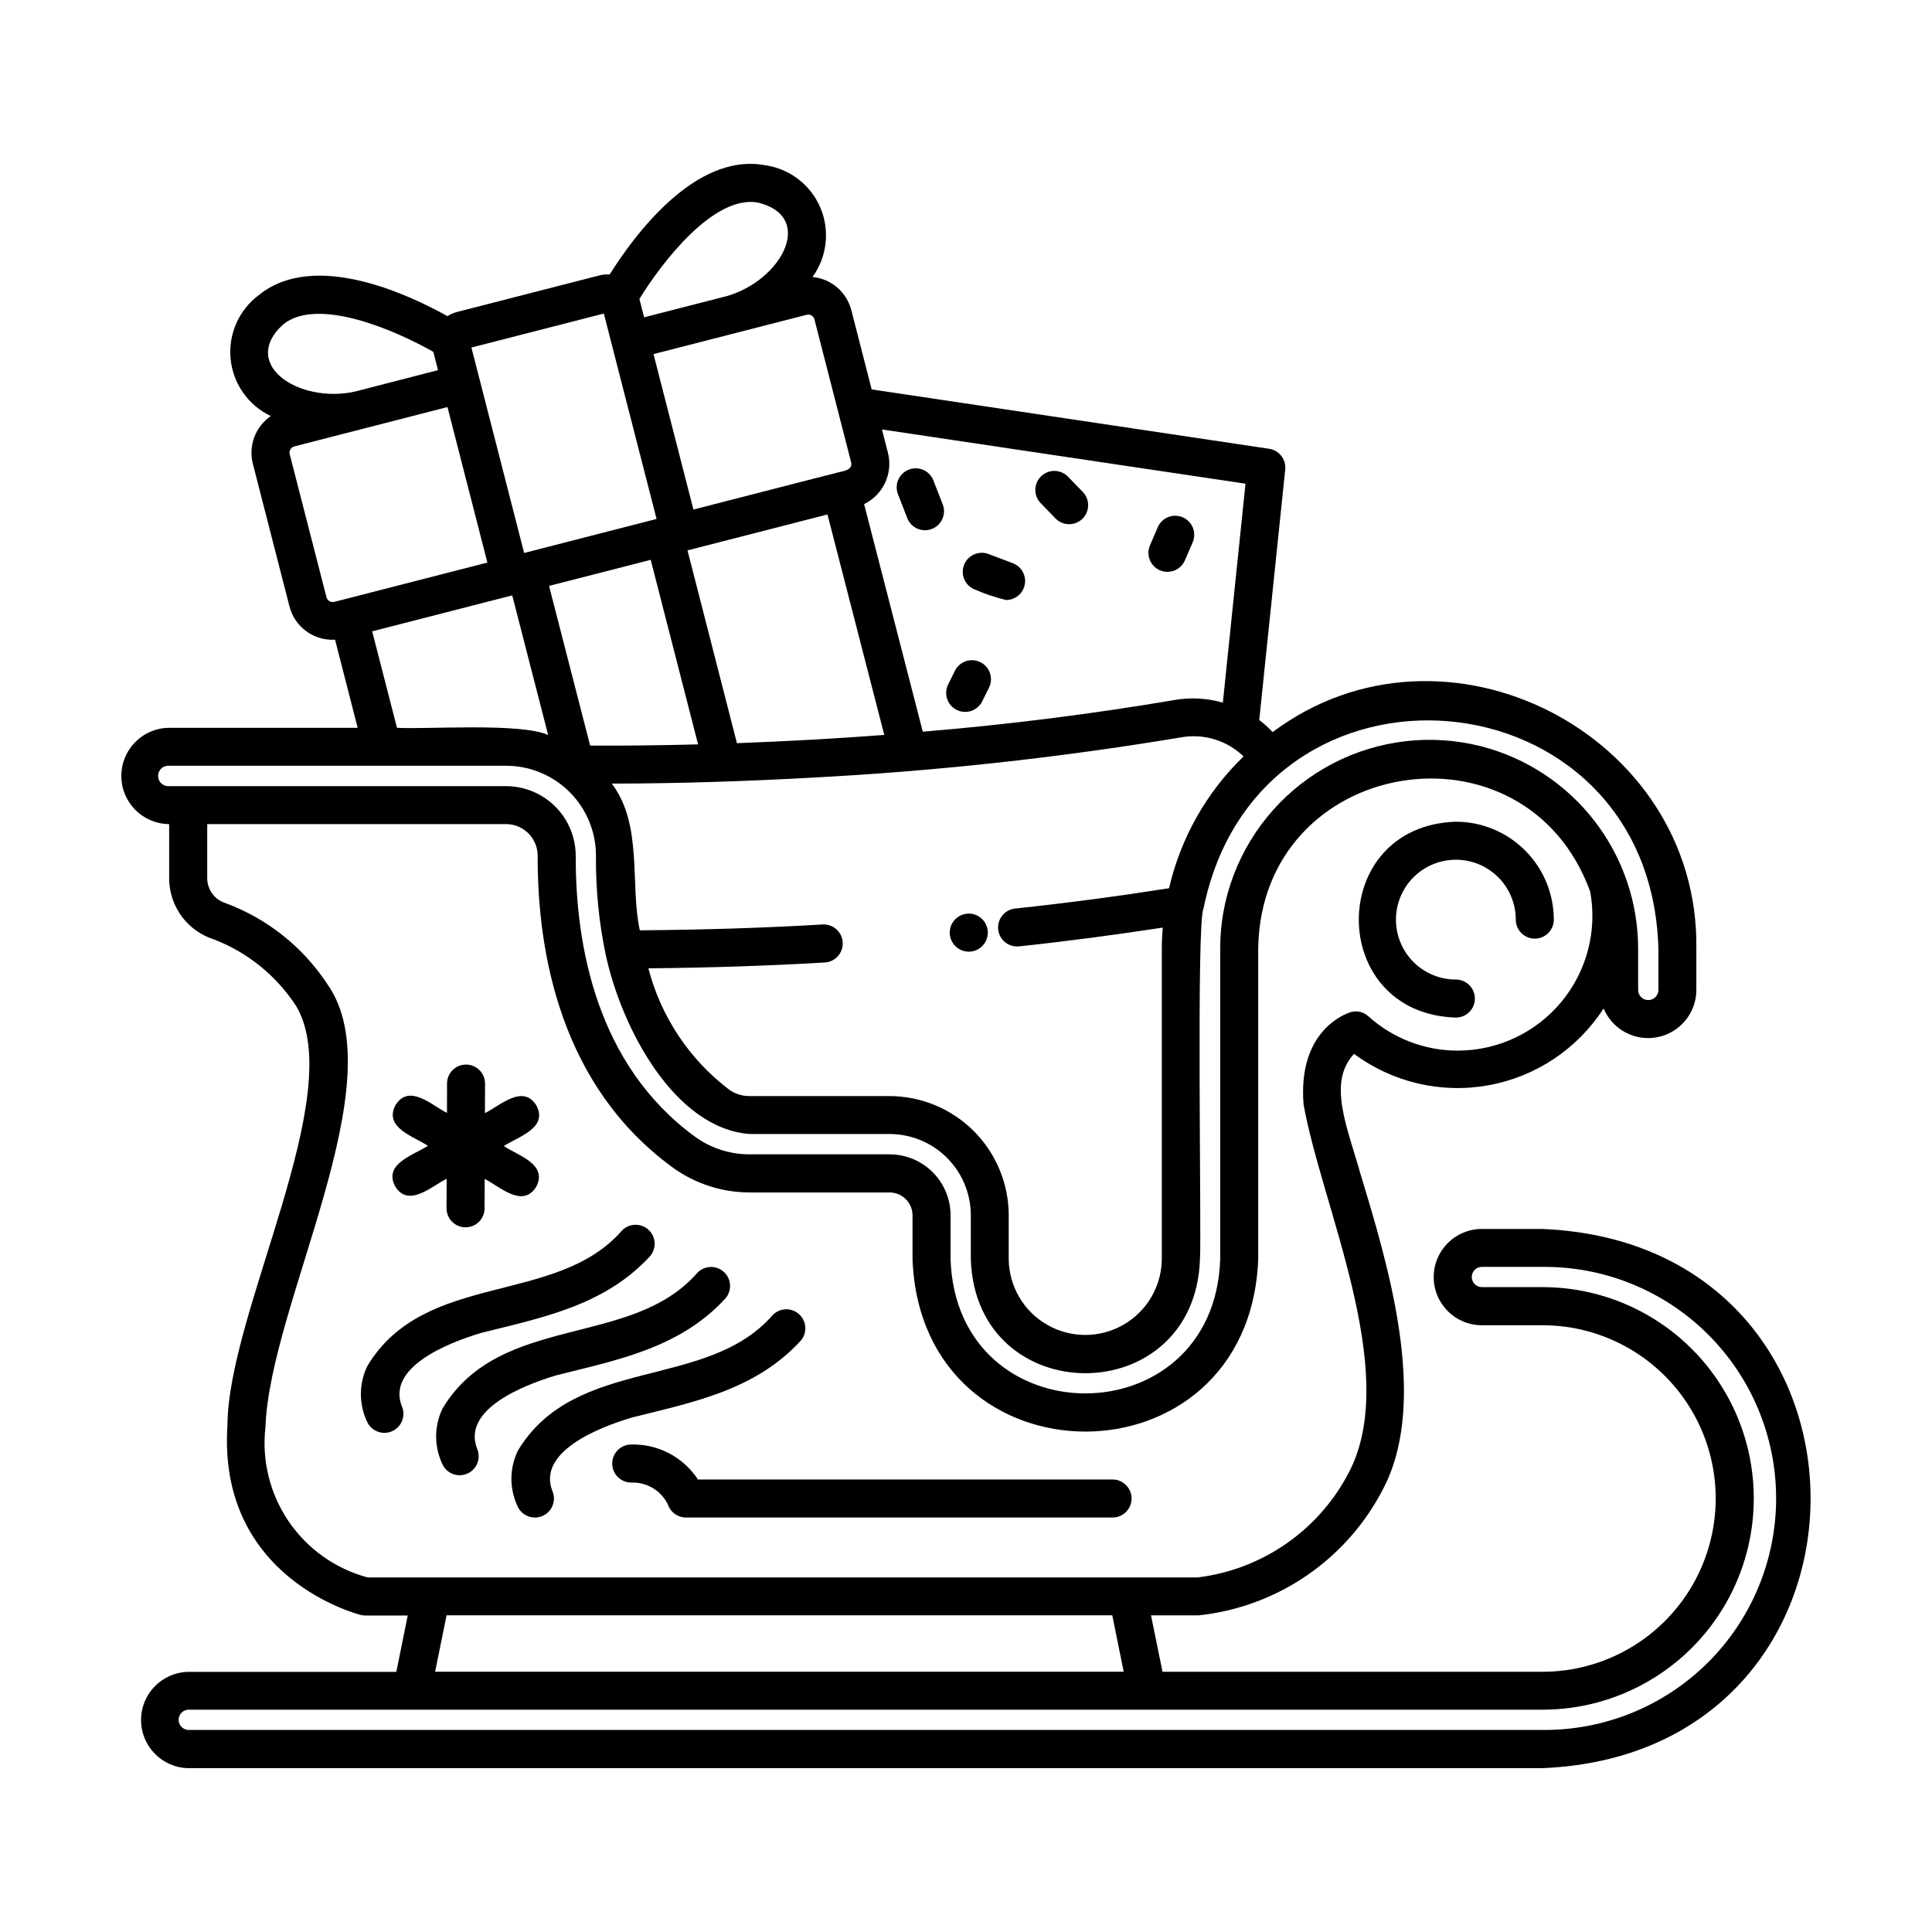 <?xml version="1.0" encoding="UTF-8"?>
<!-- Uploaded to: ICON Repo, www.iconrepo.com, Generator: ICON Repo Mixer Tools -->
<svg fill="#000000" width="800px" height="800px" version="1.1" viewBox="144 144 512 512" xmlns="http://www.w3.org/2000/svg">
 <g>
  <path d="m400.5 386.12c-2.785 0.129-4.934 2.492-4.805 5.273 0.133 2.781 2.496 4.934 5.277 4.801 2.781-0.129 4.93-2.492 4.801-5.273-0.133-2.785-2.492-4.934-5.273-4.801z"/>
  <path d="m402.4 300.25c2.652 1.156 5.402 2.078 8.215 2.758 2.438 0.008 4.527-1.734 4.965-4.129 0.441-2.398-0.898-4.766-3.18-5.625l-6.438-2.434h-0.004c-1.25-0.473-2.637-0.426-3.852 0.121-1.219 0.551-2.168 1.562-2.641 2.812-0.984 2.602 0.328 5.512 2.934 6.496z"/>
  <path d="m451.39 295.13c1.227 0.531 2.613 0.551 3.856 0.055 1.242-0.492 2.238-1.461 2.766-2.688l2.062-4.785h-0.004c1.102-2.559-0.078-5.519-2.633-6.621-2.555-1.102-5.519 0.078-6.621 2.633l-2.062 4.785 0.004 0.004c-0.531 1.227-0.551 2.613-0.055 3.856 0.492 1.242 1.461 2.234 2.688 2.762z"/>
  <path d="m423.71 281.38c1.938 2 5.129 2.051 7.129 0.113 1.996-1.934 2.047-5.125 0.113-7.125l-3.941-4.062v0.004c-1.938-1.98-5.113-2.023-7.102-0.094-1.992 1.926-2.055 5.098-0.137 7.102z"/>
  <path d="m397.55 332.14c1.195 0.594 2.582 0.684 3.848 0.258 1.266-0.43 2.309-1.344 2.902-2.539l1.777-3.602c0.602-1.199 0.703-2.59 0.277-3.863-0.43-1.27-1.344-2.32-2.547-2.914s-2.594-0.688-3.863-0.25c-1.27 0.434-2.312 1.355-2.898 2.562l-1.777 3.602c-1.234 2.492-0.211 5.512 2.281 6.746z"/>
  <path d="m384.48 281.42c1.055 2.523 3.93 3.75 6.481 2.754 2.551-0.992 3.84-3.84 2.906-6.414l-2.551-6.551 0.004 0.004c-1.055-2.527-3.93-3.75-6.481-2.758s-3.84 3.84-2.906 6.414z"/>
  <path d="m529.82 413.67c2.781 0 5.039-2.258 5.039-5.039s-2.258-5.039-5.039-5.039c-4.211 0-8.25-1.672-11.23-4.648-2.977-2.981-4.648-7.019-4.648-11.23 0-4.211 1.672-8.25 4.648-11.23 2.981-2.977 7.019-4.648 11.23-4.648 4.211 0 8.25 1.672 11.23 4.648 2.977 2.981 4.648 7.019 4.648 11.23 0 2.781 2.258 5.039 5.039 5.039s5.039-2.258 5.039-5.039c-0.008-6.883-2.746-13.477-7.613-18.344-4.867-4.863-11.461-7.602-18.344-7.609-34.305 1.086-34.293 50.836 0 51.91z"/>
  <path d="m248.72 458.4c3.57 5.801 9.699-0.086 13.648-2.016l-0.031 7.809v0.004c-0.008 2.781 2.238 5.047 5.019 5.059 2.781 0.008 5.047-2.238 5.059-5.019l0.031-7.805c3.949 1.961 10.012 7.875 13.637 2.109 3.215-6.047-4.891-8.332-8.566-10.82 3.703-2.469 11.809-4.699 8.645-10.75-3.606-5.801-9.664 0.066-13.652 2.016l0.031-7.805c0.012-2.781-2.234-5.047-5.016-5.059-2.785-0.012-5.047 2.234-5.059 5.019l-0.008 7.797c-3.984-1.969-9.98-7.875-13.633-2.106-3.219 6.047 4.887 8.328 8.566 10.816-3.731 2.469-11.844 4.707-8.672 10.75z"/>
  <path d="m552.76 469.69h-16.062c-7.043 0-12.754 5.711-12.754 12.754 0 7.047 5.711 12.758 12.754 12.758h16.062c16.406 0 31.562 8.754 39.766 22.957 8.203 14.207 8.203 31.711 0 45.918-8.203 14.207-23.359 22.961-39.766 22.961h-100.68l-3.047-14.949h12.594c21.207-2.238 39.801-15.16 49.293-34.258 11.656-23.316 0.84-58.945-6.316-82.504-3.57-12.727-8.871-24.434-1.77-32.043 10.23 7.586 23.148 10.598 35.68 8.316s23.559-9.648 30.461-20.352c2.336 5.59 8.277 8.777 14.227 7.625 5.949-1.156 10.273-6.328 10.348-12.387v-11.141c0.762-56.93-66.77-91.395-112.27-57.34v0.004c-1.102-1.156-2.293-2.223-3.566-3.188l6.883-66.391c0.277-2.68-1.602-5.106-4.266-5.5l-105.33-15.734-5.379-20.957-0.004-0.004c-1.219-4.82-5.34-8.359-10.293-8.836 3.879-5.348 4.66-12.336 2.062-18.41-2.598-6.07-8.195-10.332-14.742-11.219-18.602-3.375-34.867 19.051-41.074 28.973-0.879-0.062-1.762 0.012-2.617 0.219l-37.977 9.75c-0.852 0.23-1.66 0.59-2.402 1.07-10.211-5.703-35.266-17.516-49.953-5.602-5.305 3.934-8.156 10.359-7.512 16.93 0.645 6.57 4.688 12.324 10.652 15.152-4.094 2.812-5.988 7.887-4.742 12.691l9.684 37.715c1.379 5.477 6.457 9.195 12.09 8.859l5.988 23.352h-50.215c-6.961 0.188-12.484 5.922-12.414 12.887 0.07 6.961 5.711 12.582 12.676 12.629v14.52c0.035 3.578 1.195 7.051 3.32 9.93s5.106 5.012 8.512 6.098c8.98 3.445 16.633 9.656 21.855 17.73 13.82 23.406-18.094 80.945-18.234 110.99-2.727 40.844 34.984 50.234 35.363 50.324 0.383 0.09 0.77 0.137 1.16 0.137h11.246l-3.023 14.938h-55.141c-6.949 0.137-12.508 5.809-12.508 12.758 0 6.949 5.559 12.621 12.508 12.762h358.87c94.656-3.891 94.848-138.94 0-142.89zm-98.949-90.297c-13.129 2.062-26.797 3.894-40.809 5.387v-0.004c-2.766 0.297-4.769 2.777-4.473 5.547 0.293 2.766 2.777 4.769 5.543 4.477 13.035-1.391 25.746-3.098 38.066-4.977-0.145 1.844-0.246 3.688-0.246 5.543v82.441c-0.113 7.168-4.004 13.75-10.234 17.301-6.231 3.555-13.871 3.555-20.102 0-6.231-3.551-10.121-10.133-10.234-17.301v-11.734c-0.012-8.379-3.344-16.41-9.266-22.336-5.926-5.922-13.957-9.254-22.336-9.266h-36.992c-1.914 0.027-3.793-0.535-5.375-1.609-10.605-8.016-18.191-19.379-21.523-32.246 16.02-0.152 31.402-0.645 46.754-1.547 2.781-0.16 4.906-2.551 4.742-5.332-0.164-2.781-2.551-4.906-5.332-4.742-15.875 0.934-31.785 1.426-48.438 1.547-2.66-12.223 0.871-27.93-7.426-38.883 16.797 0 35.609-0.59 53.637-1.602v-0.004c32.547-1.719 64.973-5.269 97.125-10.629 6.043-1.117 12.25 0.762 16.664 5.039-9.82 9.488-16.68 21.621-19.746 34.93zm-182.73-134.91-2.152-8.379 35.094-9.008 2.144 8.363 11.828 46.066-35.094 9.02zm107.26 94.281c-5.738 0.438-12.051 0.855-19.145 1.266-6.953 0.379-13.547 0.676-19.902 0.918l-13.098-51.09 37.09-9.523zm-72.152-43.77 10.254-2.637 12.551 48.914c-10.363 0.273-19.938 0.371-28.605 0.316l-10.887-42.32zm167.88-22.809-6 58.023c-4.168-1.203-8.559-1.438-12.832-0.691-21.609 3.668-44.336 6.551-66.688 8.387l-15.551-60.309c5.066-2.473 7.703-8.164 6.312-13.629l-1.582-6.156zm-114.21-43.445 6.227 24.25 3.457 13.473c0.574 2.258-2.324 2.387-3.793 2.832-0.035-0.039-37.938 9.75-37.988 9.742l-10.578-41.195 40.512-10.398c0.461-0.141 0.961-0.078 1.375 0.168 0.414 0.246 0.707 0.656 0.805 1.129zm-14.992-31.055c15.844 3.898 5.617 21.824-9.84 25.191l-20.332 5.219-1.25-4.856c5.781-9.441 19.648-27.695 31.422-25.555zm-125.87 32.32c9.27-7.559 30.23 1.773 39.832 7.238l1.246 4.852-20.34 5.246c-15.164 4.488-32.742-6.285-20.738-17.336zm11.492 72.16-9.688-37.695c-0.145-0.461-0.086-0.965 0.16-1.383 0.246-0.418 0.66-0.711 1.133-0.809l40.488-10.402 10.578 41.207-40.48 10.395c-0.465 0.145-0.969 0.082-1.387-0.168-0.422-0.25-0.711-0.664-0.805-1.145zm12.141 9.145 37.117-9.527 9.516 36.996c-7.289-3.285-32.027-1.465-40.059-1.898zm-56.738 38.305c0.004-1.48 1.203-2.68 2.688-2.68h89.68-0.004c6.324 0.035 12.375 2.586 16.816 7.086s6.91 10.582 6.863 16.906c-0.07 8.656 0.773 17.297 2.519 25.773 4.219 19.965 18.453 46.438 38.289 47.828h37.012c5.703 0.004 11.176 2.273 15.211 6.309s6.305 9.508 6.309 15.215v11.734c1.402 40.137 59.289 40.215 60.723 0 0.453-6.332-1.008-89.602 0.953-93.07 14.836-72.297 118.43-63.414 120.54 10.629v11.121c-0.062 1.434-1.246 2.566-2.684 2.566s-2.621-1.133-2.684-2.566v-11.121c-0.023-12.238-4.094-24.129-11.582-33.809-7.492-9.684-17.973-16.613-29.816-19.711-0.082-0.035-0.172-0.035-0.258-0.066-13.207-3.34-27.18-1.707-39.266 4.586-12.082 6.293-21.43 16.809-26.266 29.543-2.371 6.211-3.582 12.809-3.57 19.457v82.461c-1.676 47.262-69.773 47.301-71.457 0v-11.734c-0.004-4.285-1.707-8.391-4.734-11.422-3.031-3.027-7.137-4.731-11.422-4.738h-37.008c-5.172 0.031-10.223-1.57-14.434-4.574-26.324-19.145-31.789-51.02-31.738-74.422h-0.004c0.027-4.891-1.887-9.59-5.32-13.07-3.434-3.484-8.109-5.461-12.996-5.504h-89.668c-0.723 0-1.41-0.289-1.914-0.801s-0.785-1.207-0.773-1.926zm28.449 172.67c1.125-32.852 34.727-91.691 16.359-117.55-6.453-9.789-15.855-17.27-26.844-21.363-2.859-0.859-4.852-3.453-4.941-6.441v-14.531h79.324c2.219 0.031 4.336 0.945 5.883 2.539 1.543 1.59 2.394 3.731 2.359 5.949-0.051 25.738 6.133 60.961 35.887 82.578v0.004c5.934 4.269 13.062 6.562 20.371 6.547h37.012-0.004c3.359 0.004 6.078 2.727 6.082 6.082v11.734c2.449 60.711 89.133 60.77 91.609 0v-82.484c0.75-50.859 70.785-62.438 87.992-15.02h-0.004c1.891 10.398-0.926 21.102-7.684 29.227-6.758 8.125-16.77 12.836-27.336 12.875-8.809 0.023-17.312-3.238-23.84-9.156-1.297-1.156-3.109-1.539-4.762-1.008-4.074 1.422-13.754 7.18-12.34 24.461 4.867 27.059 25.348 70.094 12.445 96.602-7.816 15.805-23.074 26.602-40.582 28.715h-219.87c-8.531-2.277-15.961-7.539-20.938-14.832-4.977-7.293-7.168-16.129-6.18-24.902zm48.004 49.793h176.42l3.023 14.949-182.48-0.004zm290.43 30.379h-358.87c-1.438-0.062-2.57-1.246-2.57-2.684s1.133-2.621 2.57-2.684h358.87c20.004 0 38.488-10.672 48.492-27.996 10.004-17.324 10.004-38.668 0-55.992s-28.488-28-48.492-28h-16.062c-1.477 0-2.68-1.199-2.68-2.68s1.203-2.68 2.68-2.68h16.062c16.371-0.148 32.121 6.25 43.746 17.773 11.629 11.523 18.168 27.215 18.168 43.582 0 16.371-6.539 32.062-18.168 43.586-11.625 11.523-27.375 17.922-43.746 17.773z"/>
  <path d="m271.53 497.23c15.961-4.031 32.633-7.141 44.754-20.344 1.762-2.066 1.574-5.156-0.43-6.988-2-1.832-5.094-1.75-6.996 0.188-17.469 20.043-52.141 10.578-67.453 35.824h-0.004c-2.301 4.664-2.348 10.125-0.129 14.828 1.137 2.539 4.117 3.676 6.656 2.543 2.539-1.137 3.68-4.121 2.543-6.66-3.891-10.156 11.672-16.59 21.059-19.391z"/>
  <path d="m291.47 508.46c15.961-4.031 32.633-7.133 44.758-20.344 1.805-2.059 1.633-5.184-0.387-7.035-2.023-1.852-5.152-1.746-7.043 0.234-17.461 20.047-52.141 10.578-67.453 35.832h-0.004c-2.301 4.664-2.348 10.121-0.125 14.82 1.133 2.543 4.113 3.68 6.656 2.547 2.539-1.137 3.68-4.117 2.543-6.656-3.887-10.172 11.691-16.609 21.055-19.398z"/>
  <path d="m311.42 519.67c15.961-4.031 32.633-7.133 44.754-20.34 1.805-2.059 1.633-5.18-0.387-7.031-2.016-1.848-5.141-1.75-7.039 0.227-17.469 20.047-52.145 10.578-67.461 35.832-2.297 4.664-2.344 10.117-0.125 14.82 1.137 2.539 4.117 3.68 6.656 2.543 2.539-1.133 3.68-4.113 2.543-6.652-3.883-10.172 11.684-16.605 21.059-19.398z"/>
  <path d="m438.84 536.08h-109.88c-3.91-5.988-10.664-9.5-17.812-9.266-2.785 0.078-4.977 2.394-4.902 5.176 0.078 2.785 2.394 4.977 5.176 4.902 4.102-0.113 7.875 2.211 9.621 5.926 0.715 2.004 2.613 3.344 4.746 3.344h113.05c2.781 0 5.039-2.258 5.039-5.039 0-2.785-2.258-5.043-5.039-5.043z"/>
 </g>
</svg>
